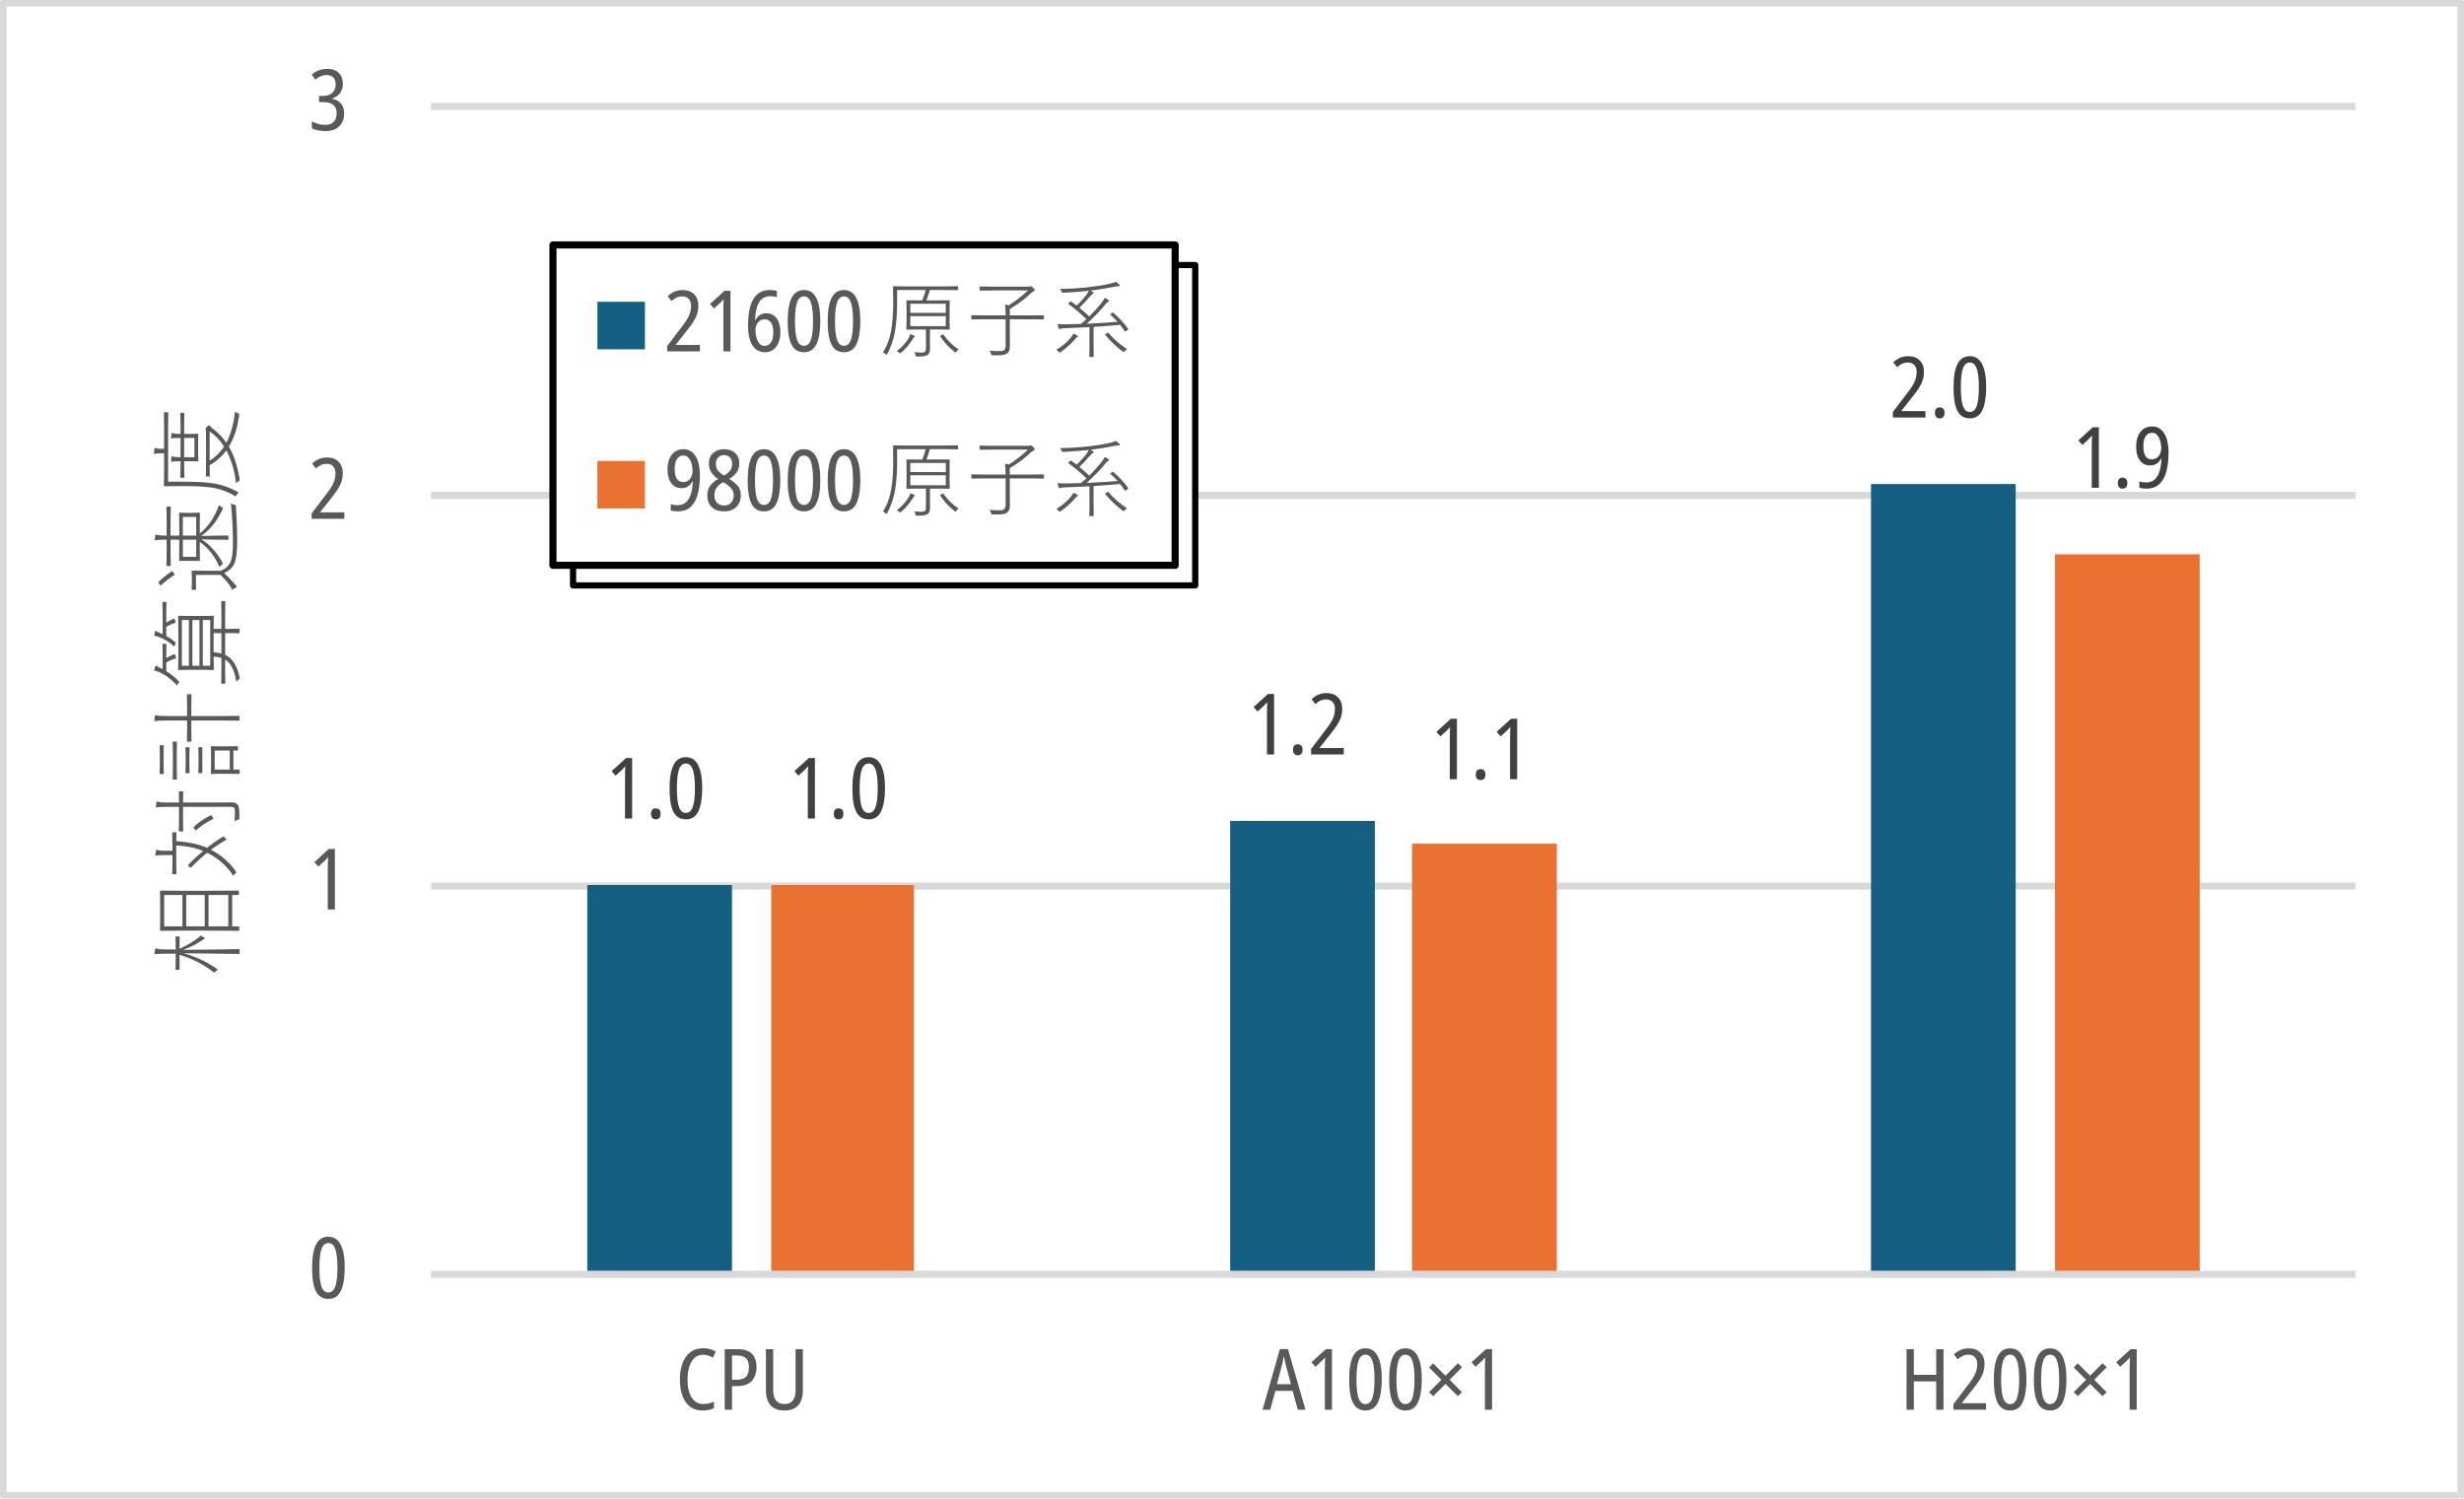 <?xml version="1.0" encoding="UTF-8" standalone="no"?>
<svg
   width="1192"
   height="725"
   xml:space="preserve"
   overflow="hidden"
   version="1.1"
   id="svg1080"
   sodipodi:docname="comparison.svg"
   inkscape:version="1.2.1 (9c6d41e410, 2022-07-14)"
   xmlns:inkscape="http://www.inkscape.org/namespaces/inkscape"
   xmlns:sodipodi="http://sodipodi.sourceforge.net/DTD/sodipodi-0.dtd"
   xmlns="http://www.w3.org/2000/svg"
   xmlns:svg="http://www.w3.org/2000/svg"><sodipodi:namedview
     id="namedview1082"
     pagecolor="#ffffff"
     bordercolor="#666666"
     borderopacity="1.0"
     inkscape:showpageshadow="2"
     inkscape:pageopacity="0.0"
     inkscape:pagecheckerboard="0"
     inkscape:deskcolor="#d1d1d1"
     showgrid="false"
     inkscape:zoom="0.19798658"
     inkscape:cx="603.57627"
     inkscape:cy="376.28814"
     inkscape:window-width="1582"
     inkscape:window-height="1086"
     inkscape:window-x="130"
     inkscape:window-y="130"
     inkscape:window-maximized="0"
     inkscape:current-layer="svg1080" /><defs
     id="defs964"><filter
       id="fx0"
       x="-10%"
       y="-10%"
       width="120%"
       height="120%"
       filterUnits="userSpaceOnUse"
       primitiveUnits="userSpaceOnUse"><feComponentTransfer
         color-interpolation-filters="sRGB"
         id="feComponentTransfer953"><feFuncR
           type="discrete"
           tableValues="0 0"
           id="feFuncR945" /><feFuncG
           type="discrete"
           tableValues="0 0"
           id="feFuncG947" /><feFuncB
           type="discrete"
           tableValues="0 0"
           id="feFuncB949" /><feFuncA
           type="linear"
           slope="0.4"
           intercept="0"
           id="feFuncA951" /></feComponentTransfer><feGaussianBlur
         stdDeviation="6.111 6.111"
         id="feGaussianBlur955" /></filter><clipPath
       id="clip1"><rect
         x="3113"
         y="4837"
         width="1192"
         height="725"
         id="rect958" /></clipPath><clipPath
       id="clip2"><path
         d="M3380.5 4955.5 3380.5 5110.5 3681.5 5110.5 3681.5 4955.5ZM3113 4837 4305 4837 4305 5562 3113 5562Z"
         fill-rule="evenodd"
         clip-rule="evenodd"
         id="path961" /></clipPath></defs><g
     clip-path="url(#clip1)"
     transform="translate(-3113 -4837)"
     id="g1078"><path
       id="rect966"
       style="fill:#ffffff"
       d="m 3114,4838 h 1189 v 722 H 3114 Z" /><g
       id="g970"><path
         style="color:#000000;fill:#d9d9d9;stroke-linejoin:round;stroke-miterlimit:10;-inkscape-stroke:none"
         d="m 3321.5,4886.781 v 3.438 h 931 v -3.438 z m 0,188.17 v 3.438 h 931 v -3.438 z m 0,189 v 3.438 h 931 v -3.438 z"
         id="path968" /></g><g
       id="g974"><path
         d="M3397.11 5265.17 3467.11 5265.17 3467.11 5454 3397.11 5454ZM3708.12 5234.17 3778.12 5234.17 3778.12 5454 3708.12 5454ZM4018.13 5071.17 4088.13 5071.17 4088.13 5454 4018.13 5454Z"
         fill="#156082"
         id="path972" /></g><g
       id="g978"><path
         d="M3486.11 5265.17 3555.12 5265.17 3555.12 5454 3486.11 5454ZM3796.12 5245.17 3866.13 5245.17 3866.13 5454 3796.12 5454ZM4107.13 5105.17 4177.14 5105.17 4177.14 5454 4107.13 5454Z"
         fill="#E97132"
         id="path976" /></g><g
       id="g982"><path
         style="color:#000000;fill:#d9d9d9;fill-rule:evenodd;stroke-linejoin:round;stroke-miterlimit:10;-inkscape-stroke:none"
         d="m 3321.5,5451.781 v 3.438 h 931 v -3.438 z"
         id="path980" /></g><g
       id="g986"><g
         aria-label="1.0 "
         transform="matrix(1 0 0 1 3406.01 5233)"
         id="text984"
         style="font-stretch:semi-condensed;font-size:41px;font-family:'Aptos Narrow', 'Aptos Narrow_MSFontService', sans-serif;fill:#404040"><path
           d="M 12.792,0 H 9.348 v -19.926 q 0,-1.476 0.041,-2.747 0.041,-1.312 0.123,-2.624 -0.369,0.451 -0.861,0.943 -0.451,0.492 -1.148,1.148 l -2.706,2.46 -1.927,-2.173 6.97,-6.355 h 2.952 z"
           id="path1085" /><path
           d="m 21.935,-2.255 q 0,-1.353 0.615,-2.009 0.615,-0.656 1.681,-0.656 1.025,0 1.681,0.615 0.656,0.615 0.656,2.05 0,1.394 -0.656,2.05 -0.656,0.615 -1.681,0.615 -1.025,0 -1.681,-0.656 -0.615,-0.656 -0.615,-2.009 z"
           id="path1087" /><path
           d="m 46.699,-14.637 q 0,7.093 -1.845,11.07 -1.845,3.977 -6.068,3.977 -2.542,0 -4.305,-1.435 -1.763,-1.476 -2.665,-4.756 -0.902,-3.321 -0.902,-8.856 0,-7.462 1.886,-11.234 1.927,-3.813 5.986,-3.813 3.977,0 5.945,3.813 1.968,3.813 1.968,11.234 z m -12.259,0 q 0,6.027 0.984,8.979 1.025,2.952 3.362,2.952 2.337,0 3.362,-2.952 1.025,-2.993 1.025,-8.979 0,-5.986 -1.025,-8.979 -1.025,-2.993 -3.362,-2.993 -2.337,0 -3.362,2.993 -0.984,2.952 -0.984,8.979 z"
           id="path1089" /></g></g><g
       id="g990"><g
         aria-label="1.2 "
         transform="matrix(1 0 0 1 3716.57 5202)"
         id="text988"
         style="font-stretch:semi-condensed;font-size:41px;font-family:'Aptos Narrow', 'Aptos Narrow_MSFontService', sans-serif;fill:#404040"><path
           d="M 12.792,0 H 9.348 v -19.926 q 0,-1.476 0.041,-2.747 0.041,-1.312 0.123,-2.624 -0.369,0.451 -0.861,0.943 -0.451,0.492 -1.148,1.148 l -2.706,2.46 -1.927,-2.173 6.97,-6.355 h 2.952 z"
           id="path1092" /><path
           d="m 21.935,-2.255 q 0,-1.353 0.615,-2.009 0.615,-0.656 1.681,-0.656 1.025,0 1.681,0.615 0.656,0.615 0.656,2.05 0,1.394 -0.656,2.05 -0.656,0.615 -1.681,0.615 -1.025,0 -1.681,-0.656 -0.615,-0.656 -0.615,-2.009 z"
           id="path1094" /><path
           d="m 46.494,0 h -15.785 v -2.665 l 6.314,-8.282 q 1.886,-2.419 3.034,-4.182 1.148,-1.804 1.64,-3.403 0.533,-1.64 0.533,-3.526 0,-2.091 -1.107,-3.321 -1.107,-1.23 -3.116,-1.23 -1.558,0 -2.788,0.574 -1.189,0.533 -2.46,1.681 l -1.845,-2.378 q 1.64,-1.476 3.362,-2.214 1.722,-0.738 3.895,-0.738 3.526,0 5.535,2.05 2.05,2.05 2.05,5.412 0,2.337 -0.656,4.305 -0.656,1.927 -1.927,3.854 -1.271,1.927 -3.116,4.223 l -5.207,6.56 v 0.164 h 11.644 z"
           id="path1096" /></g></g><g
       id="g994"><g
         aria-label="2.0 "
         transform="matrix(1 0 0 1 4027.14 5039)"
         id="text992"
         style="font-stretch:semi-condensed;font-size:41px;font-family:'Aptos Narrow', 'Aptos Narrow_MSFontService', sans-serif;fill:#404040"><path
           d="M 17.343,0 H 1.558 v -2.665 l 6.314,-8.282 q 1.886,-2.419 3.034,-4.182 1.148,-1.804 1.64,-3.403 0.533,-1.64 0.533,-3.526 0,-2.091 -1.107,-3.321 -1.107,-1.23 -3.116,-1.23 -1.558,0 -2.788,0.574 -1.189,0.533 -2.46,1.681 l -1.845,-2.378 q 1.64,-1.476 3.362,-2.214 1.722,-0.738 3.895,-0.738 3.526,0 5.535,2.05 2.05,2.05 2.05,5.412 0,2.337 -0.656,4.305 -0.656,1.927 -1.927,3.854 -1.271,1.927 -3.116,4.223 l -5.207,6.56 v 0.164 h 11.644 z"
           id="path1099" /><path
           d="m 21.935,-2.255 q 0,-1.353 0.615,-2.009 0.615,-0.656 1.681,-0.656 1.025,0 1.681,0.615 0.656,0.615 0.656,2.05 0,1.394 -0.656,2.05 -0.656,0.615 -1.681,0.615 -1.025,0 -1.681,-0.656 -0.615,-0.656 -0.615,-2.009 z"
           id="path1101" /><path
           d="m 46.699,-14.637 q 0,7.093 -1.845,11.07 -1.845,3.977 -6.068,3.977 -2.542,0 -4.305,-1.435 -1.763,-1.476 -2.665,-4.756 -0.902,-3.321 -0.902,-8.856 0,-7.462 1.886,-11.234 1.927,-3.813 5.986,-3.813 3.977,0 5.945,3.813 1.968,3.813 1.968,11.234 z m -12.259,0 q 0,6.027 0.984,8.979 1.025,2.952 3.362,2.952 2.337,0 3.362,-2.952 1.025,-2.993 1.025,-8.979 0,-5.986 -1.025,-8.979 -1.025,-2.993 -3.362,-2.993 -2.337,0 -3.362,2.993 -0.984,2.952 -0.984,8.979 z"
           id="path1103" /></g></g><g
       id="g998"><g
         aria-label="1.0 "
         transform="matrix(1 0 0 1 3494.44 5233)"
         id="text996"
         style="font-stretch:semi-condensed;font-size:41px;font-family:'Aptos Narrow', 'Aptos Narrow_MSFontService', sans-serif;fill:#404040"><path
           d="M 12.792,0 H 9.348 v -19.926 q 0,-1.476 0.041,-2.747 0.041,-1.312 0.123,-2.624 -0.369,0.451 -0.861,0.943 -0.451,0.492 -1.148,1.148 l -2.706,2.46 -1.927,-2.173 6.97,-6.355 h 2.952 z"
           id="path1106" /><path
           d="m 21.935,-2.255 q 0,-1.353 0.615,-2.009 0.615,-0.656 1.681,-0.656 1.025,0 1.681,0.615 0.656,0.615 0.656,2.05 0,1.394 -0.656,2.05 -0.656,0.615 -1.681,0.615 -1.025,0 -1.681,-0.656 -0.615,-0.656 -0.615,-2.009 z"
           id="path1108" /><path
           d="m 46.699,-14.637 q 0,7.093 -1.845,11.07 -1.845,3.977 -6.068,3.977 -2.542,0 -4.305,-1.435 -1.763,-1.476 -2.665,-4.756 -0.902,-3.321 -0.902,-8.856 0,-7.462 1.886,-11.234 1.927,-3.813 5.986,-3.813 3.977,0 5.945,3.813 1.968,3.813 1.968,11.234 z m -12.259,0 q 0,6.027 0.984,8.979 1.025,2.952 3.362,2.952 2.337,0 3.362,-2.952 1.025,-2.993 1.025,-8.979 0,-5.986 -1.025,-8.979 -1.025,-2.993 -3.362,-2.993 -2.337,0 -3.362,2.993 -0.984,2.952 -0.984,8.979 z"
           id="path1110" /></g></g><g
       id="g1002"><g
         aria-label="1.1 "
         transform="matrix(1 0 0 1 3805.01 5214)"
         id="text1000"
         style="font-stretch:semi-condensed;font-size:41px;font-family:'Aptos Narrow', 'Aptos Narrow_MSFontService', sans-serif;fill:#404040"><path
           d="M 12.792,0 H 9.348 v -19.926 q 0,-1.476 0.041,-2.747 0.041,-1.312 0.123,-2.624 -0.369,0.451 -0.861,0.943 -0.451,0.492 -1.148,1.148 l -2.706,2.46 -1.927,-2.173 6.97,-6.355 h 2.952 z"
           id="path1113" /><path
           d="m 21.935,-2.255 q 0,-1.353 0.615,-2.009 0.615,-0.656 1.681,-0.656 1.025,0 1.681,0.615 0.656,0.615 0.656,2.05 0,1.394 -0.656,2.05 -0.656,0.615 -1.681,0.615 -1.025,0 -1.681,-0.656 -0.615,-0.656 -0.615,-2.009 z"
           id="path1115" /><path
           d="m 41.943,0 h -3.444 v -19.926 q 0,-1.476 0.041,-2.747 0.041,-1.312 0.123,-2.624 -0.369,0.451 -0.861,0.943 -0.451,0.492 -1.148,1.148 l -2.706,2.46 -1.927,-2.173 6.97,-6.355 h 2.952 z"
           id="path1117" /></g></g><g
       id="g1006"><g
         aria-label="1.9 "
         transform="matrix(1 0 0 1 4115.57 5073)"
         id="text1004"
         style="font-stretch:semi-condensed;font-size:41px;font-family:'Aptos Narrow', 'Aptos Narrow_MSFontService', sans-serif;fill:#404040"><path
           d="M 12.792,0 H 9.348 v -19.926 q 0,-1.476 0.041,-2.747 0.041,-1.312 0.123,-2.624 -0.369,0.451 -0.861,0.943 -0.451,0.492 -1.148,1.148 l -2.706,2.46 -1.927,-2.173 6.97,-6.355 h 2.952 z"
           id="path1120" /><path
           d="m 21.935,-2.255 q 0,-1.353 0.615,-2.009 0.615,-0.656 1.681,-0.656 1.025,0 1.681,0.615 0.656,0.615 0.656,2.05 0,1.394 -0.656,2.05 -0.656,0.615 -1.681,0.615 -1.025,0 -1.681,-0.656 -0.615,-0.656 -0.615,-2.009 z"
           id="path1122" /><path
           d="m 46.494,-17.015 q 0,5.125 -1.025,9.061 -1.025,3.895 -3.403,6.15 -2.337,2.214 -6.355,2.214 -0.779,0 -1.763,-0.123 -0.943,-0.123 -1.558,-0.287 v -3.116 q 0.697,0.246 1.517,0.41 0.82,0.123 1.722,0.123 2.091,0 3.485,-0.943 1.394,-0.943 2.214,-2.542 0.861,-1.64 1.271,-3.69 0.41,-2.091 0.492,-4.346 h -0.205 q -0.738,1.476 -2.091,2.378 -1.312,0.902 -3.198,0.902 -2.214,0 -3.731,-1.148 -1.517,-1.189 -2.296,-3.239 -0.738,-2.091 -0.738,-4.715 0,-2.829 0.861,-5.002 0.902,-2.214 2.624,-3.485 1.722,-1.271 4.264,-1.271 3.608,0 5.74,3.239 2.173,3.239 2.173,9.43 z m -7.954,-9.594 q -2.009,0 -3.116,1.64 -1.107,1.599 -1.107,4.961 0,3.034 1.025,4.633 1.025,1.599 3.075,1.599 1.476,0 2.501,-0.779 1.025,-0.779 1.517,-2.009 0.533,-1.23 0.533,-2.583 0,-1.107 -0.246,-2.378 -0.205,-1.312 -0.738,-2.46 -0.492,-1.148 -1.353,-1.886 -0.82,-0.738 -2.091,-0.738 z"
           id="path1124" /></g></g><g
       id="g1010"><g
         aria-label="0"
         transform="matrix(1 0 0 1 3262.22 5465)"
         id="text1008"
         style="font-stretch:semi-condensed;font-size:41px;font-family:'Aptos Narrow', 'Aptos Narrow_MSFontService', sans-serif;fill:#595959"><path
           d="m 17.548,-14.637 q 0,7.093 -1.845,11.07 Q 13.858,0.41 9.635,0.41 7.093,0.41 5.33,-1.025 3.567,-2.501 2.665,-5.781 1.763,-9.102 1.763,-14.637 q 0,-7.462 1.886,-11.234 1.927,-3.813 5.986,-3.813 3.977,0 5.945,3.813 1.968,3.813 1.968,11.234 z m -12.259,0 q 0,6.027 0.984,8.979 1.025,2.952 3.362,2.952 2.337,0 3.362,-2.952 1.025,-2.993 1.025,-8.979 0,-5.986 -1.025,-8.979 -1.025,-2.993 -3.362,-2.993 -2.337,0 -3.362,2.993 -0.984,2.952 -0.984,8.979 z"
           id="path1127" /></g></g><g
       id="g1014"><g
         aria-label="1"
         transform="matrix(1 0 0 1 3262.22 5277)"
         id="text1012"
         style="font-stretch:semi-condensed;font-size:41px;font-family:'Aptos Narrow', 'Aptos Narrow_MSFontService', sans-serif;fill:#595959"><path
           d="M 12.792,0 H 9.348 v -19.926 q 0,-1.476 0.041,-2.747 0.041,-1.312 0.123,-2.624 -0.369,0.451 -0.861,0.943 -0.451,0.492 -1.148,1.148 l -2.706,2.46 -1.927,-2.173 6.97,-6.355 h 2.952 z"
           id="path1130" /></g></g><g
       id="g1018"><g
         aria-label="2"
         transform="matrix(1 0 0 1 3262.22 5088)"
         id="text1016"
         style="font-stretch:semi-condensed;font-size:41px;font-family:'Aptos Narrow', 'Aptos Narrow_MSFontService', sans-serif;fill:#595959"><path
           d="M 17.343,0 H 1.558 v -2.665 l 6.314,-8.282 q 1.886,-2.419 3.034,-4.182 1.148,-1.804 1.64,-3.403 0.533,-1.64 0.533,-3.526 0,-2.091 -1.107,-3.321 -1.107,-1.23 -3.116,-1.23 -1.558,0 -2.788,0.574 -1.189,0.533 -2.46,1.681 l -1.845,-2.378 q 1.64,-1.476 3.362,-2.214 1.722,-0.738 3.895,-0.738 3.526,0 5.535,2.05 2.05,2.05 2.05,5.412 0,2.337 -0.656,4.305 -0.656,1.927 -1.927,3.854 -1.271,1.927 -3.116,4.223 l -5.207,6.56 v 0.164 h 11.644 z"
           id="path1133" /></g></g><g
       id="g1022"><g
         aria-label="3"
         transform="matrix(1 0 0 1 3262.22 4900)"
         id="text1020"
         style="font-stretch:semi-condensed;font-size:41px;font-family:'Aptos Narrow', 'Aptos Narrow_MSFontService', sans-serif;fill:#595959"><path
           d="m 16.646,-22.509 q 0,2.665 -1.353,4.51 -1.353,1.845 -3.854,2.624 v 0.164 q 2.87,0.533 4.346,2.378 1.476,1.845 1.476,4.715 0,3.813 -2.296,6.191 Q 12.669,0.41 8.282,0.41 6.314,0.41 4.715,0.082 3.116,-0.205 1.64,-0.902 v -3.403 q 3.075,1.722 6.396,1.722 2.911,0 4.264,-1.558 1.353,-1.558 1.353,-4.141 0,-5.33 -6.642,-5.33 H 5.125 v -2.993 h 2.009 q 2.87,0 4.428,-1.517 1.599,-1.558 1.599,-4.059 0,-2.173 -1.148,-3.321 -1.107,-1.189 -3.157,-1.189 -1.722,0 -2.993,0.615 -1.271,0.574 -2.583,1.599 l -1.681,-2.419 q 1.599,-1.394 3.444,-2.091 1.845,-0.697 4.1,-0.697 3.608,0 5.535,1.968 1.968,1.968 1.968,5.207 z"
           id="path1136" /></g></g><g
       id="g1026"><g
         aria-label="CPU"
         transform="matrix(1 0 0 1 3439.73 5519)"
         id="text1024"
         style="font-stretch:semi-condensed;font-size:41px;font-family:'Aptos Narrow', 'Aptos Narrow_MSFontService', sans-serif;fill:#595959"><path
           d="m 13.325,-26.568 q -2.501,0 -4.182,1.599 -1.64,1.599 -2.46,4.305 -0.82,2.706 -0.82,6.027 0,5.535 1.968,8.733 2.009,3.157 5.617,3.157 1.435,0 2.706,-0.287 1.312,-0.328 2.501,-0.82 v 3.116 Q 17.466,-0.164 16.113,0.123 14.76,0.41 13.038,0.41 9.594,0.41 7.175,-1.394 4.756,-3.239 3.444,-6.601 q -1.271,-3.403 -1.271,-8.077 0,-4.264 1.23,-7.667 1.23,-3.403 3.69,-5.371 2.501,-2.009 6.191,-2.009 3.444,0 6.232,1.558 l -1.312,2.993 q -1.066,-0.615 -2.296,-0.984 -1.189,-0.41 -2.583,-0.41 z"
           id="path1139" /><path
           d="m 29.971,-29.274 q 4.756,0 7.011,2.173 2.255,2.173 2.255,6.478 0,4.223 -2.296,6.724 -2.255,2.501 -7.216,2.501 h -2.337 V 0 h -3.526 v -29.274 z m -0.164,3.075 h -2.419 v 11.726 h 1.968 q 3.28,0 4.756,-1.394 1.476,-1.435 1.476,-4.674 0,-2.993 -1.394,-4.305 -1.394,-1.353 -4.387,-1.353 z"
           id="path1141" /><path
           d="m 61.664,-29.274 v 19.762 q 0,4.838 -2.214,7.38 -2.214,2.542 -6.724,2.542 -4.346,0 -6.642,-2.501 -2.296,-2.542 -2.296,-7.421 v -19.762 h 3.526 v 19.803 q 0,3.444 1.394,5.084 1.394,1.64 4.1,1.64 2.747,0 4.018,-1.681 1.312,-1.681 1.312,-5.084 v -19.762 z"
           id="path1143" /></g></g><g
       id="g1030"><g
         aria-label="A100×1"
         transform="matrix(1 0 0 1 3723.78 5519)"
         id="text1028"
         style="font-stretch:semi-condensed;font-size:41px;font-family:'Aptos Narrow', 'Aptos Narrow_MSFontService', sans-serif;fill:#595959"><path
           d="M 17.056,0 14.514,-9.102 H 6.232 L 3.69,0 H 0 L 8.405,-29.315 H 12.3 L 20.746,0 Z m -3.321,-12.341 -2.501,-9.389 q -0.205,-0.902 -0.492,-2.132 -0.287,-1.23 -0.41,-2.132 -0.41,2.214 -0.902,4.264 l -2.46,9.389 z"
           id="path1146" /><path
           d="m 33.579,0 h -3.444 v -19.926 q 0,-1.476 0.041,-2.747 0.041,-1.312 0.123,-2.624 -0.369,0.451 -0.861,0.943 -0.451,0.492 -1.148,1.148 l -2.706,2.46 -1.927,-2.173 6.97,-6.355 h 2.952 z"
           id="path1148" /><path
           d="m 57.687,-14.637 q 0,7.093 -1.845,11.07 -1.845,3.977 -6.068,3.977 -2.542,0 -4.305,-1.435 -1.763,-1.476 -2.665,-4.756 -0.902,-3.321 -0.902,-8.856 0,-7.462 1.886,-11.234 1.927,-3.813 5.986,-3.813 3.977,0 5.945,3.813 1.968,3.813 1.968,11.234 z m -12.259,0 q 0,6.027 0.984,8.979 1.025,2.952 3.362,2.952 2.337,0 3.362,-2.952 1.025,-2.993 1.025,-8.979 0,-5.986 -1.025,-8.979 -1.025,-2.993 -3.362,-2.993 -2.337,0 -3.362,2.993 -0.984,2.952 -0.984,8.979 z"
           id="path1150" /><path
           d="m 77.039,-14.637 q 0,7.093 -1.845,11.07 -1.845,3.977 -6.068,3.977 -2.542,0 -4.305,-1.435 -1.763,-1.476 -2.665,-4.756 -0.902,-3.321 -0.902,-8.856 0,-7.462 1.886,-11.234 1.927,-3.813 5.986,-3.813 3.977,0 5.945,3.813 1.968,3.813 1.968,11.234 z m -12.259,0 q 0,6.027 0.984,8.979 1.025,2.952 3.362,2.952 2.337,0 3.362,-2.952 1.025,-2.993 1.025,-8.979 0,-5.986 -1.025,-8.979 -1.025,-2.993 -3.362,-2.993 -2.337,0 -3.362,2.993 -0.984,2.952 -0.984,8.979 z"
           id="path1152" /><path
           d="m 94.505,-22.468 2.009,1.927 -6.027,6.068 5.945,5.986 -1.927,1.968 -6.027,-5.945 -5.945,5.945 -1.968,-1.968 5.945,-5.986 -5.945,-5.945 1.927,-2.009 5.986,5.986 z"
           id="path1154" /><path
           d="m 111.028,0 h -3.444 v -19.926 q 0,-1.476 0.041,-2.747 0.041,-1.312 0.123,-2.624 -0.369,0.451 -0.861,0.943 -0.451,0.492 -1.148,1.148 l -2.706,2.46 -1.927,-2.173 6.97,-6.355 h 2.952 z"
           id="path1156" /></g></g><g
       id="g1034"><g
         aria-label="H200×1"
         transform="matrix(1 0 0 1 4032.04 5519)"
         id="text1032"
         style="font-stretch:semi-condensed;font-size:41px;font-family:'Aptos Narrow', 'Aptos Narrow_MSFontService', sans-serif;fill:#595959"><path
           d="M 21.156,0 H 17.63 V -13.694 H 6.806 V 0 H 3.28 v -29.274 h 3.526 v 12.423 H 17.63 v -12.423 h 3.526 z"
           id="path1159" /><path
           d="m 41.738,0 h -15.785 v -2.665 l 6.314,-8.282 q 1.886,-2.419 3.034,-4.182 1.148,-1.804 1.64,-3.403 0.533,-1.64 0.533,-3.526 0,-2.091 -1.107,-3.321 -1.107,-1.23 -3.116,-1.23 -1.558,0 -2.788,0.574 -1.189,0.533 -2.46,1.681 l -1.845,-2.378 q 1.64,-1.476 3.362,-2.214 1.722,-0.738 3.895,-0.738 3.526,0 5.535,2.05 2.05,2.05 2.05,5.412 0,2.337 -0.656,4.305 -0.656,1.927 -1.927,3.854 -1.271,1.927 -3.116,4.223 l -5.207,6.56 v 0.164 h 11.644 z"
           id="path1161" /><path
           d="m 61.295,-14.637 q 0,7.093 -1.845,11.07 -1.845,3.977 -6.068,3.977 -2.542,0 -4.305,-1.435 -1.763,-1.476 -2.665,-4.756 -0.902,-3.321 -0.902,-8.856 0,-7.462 1.886,-11.234 1.927,-3.813 5.986,-3.813 3.977,0 5.945,3.813 1.968,3.813 1.968,11.234 z m -12.259,0 q 0,6.027 0.984,8.979 1.025,2.952 3.362,2.952 2.337,0 3.362,-2.952 1.025,-2.993 1.025,-8.979 0,-5.986 -1.025,-8.979 -1.025,-2.993 -3.362,-2.993 -2.337,0 -3.362,2.993 -0.984,2.952 -0.984,8.979 z"
           id="path1163" /><path
           d="m 80.647,-14.637 q 0,7.093 -1.845,11.07 -1.845,3.977 -6.068,3.977 -2.542,0 -4.305,-1.435 -1.763,-1.476 -2.665,-4.756 -0.902,-3.321 -0.902,-8.856 0,-7.462 1.886,-11.234 1.927,-3.813 5.986,-3.813 3.977,0 5.945,3.813 1.968,3.813 1.968,11.234 z m -12.259,0 q 0,6.027 0.984,8.979 1.025,2.952 3.362,2.952 2.337,0 3.362,-2.952 1.025,-2.993 1.025,-8.979 0,-5.986 -1.025,-8.979 -1.025,-2.993 -3.362,-2.993 -2.337,0 -3.362,2.993 -0.984,2.952 -0.984,8.979 z"
           id="path1165" /><path
           d="m 98.113,-22.468 2.009,1.927 -6.027,6.068 5.945,5.986 -1.927,1.968 -6.027,-5.945 -5.945,5.945 -1.968,-1.968 5.945,-5.986 -5.945,-5.945 1.927,-2.009 5.986,5.986 z"
           id="path1167" /><path
           d="m 114.636,0 h -3.444 v -19.926 q 0,-1.476 0.041,-2.747 0.041,-1.312 0.123,-2.624 -0.369,0.451 -0.861,0.943 -0.451,0.492 -1.148,1.148 l -2.706,2.46 -1.927,-2.173 6.97,-6.355 h 2.952 z"
           id="path1169" /></g></g><g
       id="g1038"><g
         aria-label="相対計算速度"
         transform="matrix(6.12323e-17 -1 1 6.12323e-17 3225.78 5309)"
         id="text1036"
         style="font-size:46px;font-family:'Yu Gothic', 'Yu Gothic_MSFontService', sans-serif;fill:#595959"><path
           d="m 10.602,-27.784 v -4.964 q 0,-3.729 -0.337,-5.301 1.348,0.067 2.403,0.292 0.562,0.067 0.562,0.314 0,0.225 -0.292,0.876 -0.27,0.606 -0.27,3.773 v 5.009 h 0.966 l 5.009,-0.09 q 0.314,0 0.314,0.314 v 1.393 q 0,0.314 -0.314,0.314 l -5.009,-0.09 h -0.651 q 2.92,6.514 6.446,10.399 -0.674,0.651 -0.966,1.505 -0.18,0.449 -0.292,0.449 -0.112,0 -0.404,-0.382 -3.594,-5.278 -5.301,-10.22 0.045,9.501 0.225,19.653 0.045,2.493 0.112,5.66 0.022,1.55 0.022,1.685 0,0.314 -0.359,0.314 h -1.685 q -0.314,0 -0.314,-0.314 0,-0.067 0.067,-4.088 0.225,-12.084 0.292,-22.775 -2.246,8.647 -7.547,16.172 -0.247,0.382 -0.382,0.382 -0.157,0 -0.404,-0.427 Q 2.089,-8.67 1.438,-9.164 4.56,-13.207 6.581,-17.16 8.535,-21.001 10.085,-25.942 H 8.198 l -5.054,0.09 q -0.337,0 -0.337,-0.314 v -1.393 q 0,-0.314 0.337,-0.314 l 5.054,0.09 z M 23.831,-0.449 V 2.673 q 0,0.292 -0.337,0.292 h -1.505 q -0.314,0 -0.314,-0.292 l 0.09,-16.599 v -9.231 l -0.09,-11.904 q 0,-0.314 0.314,-0.314 l 5.593,0.09 h 7.659 l 5.548,-0.09 q 0.337,0 0.337,0.314 l -0.09,10.669 v 10.377 l 0.09,16.509 q 0,0.314 -0.337,0.314 h -1.46 q -0.314,0 -0.314,-0.314 v -2.942 z m 0,-24.078 h 15.184 v -8.827 H 23.831 Z m 0,1.842 v 8.939 h 15.184 v -8.939 z m 0,10.781 v 9.568 h 15.184 v -9.568 z"
           id="path1172" /><path
           d="m 81.646,-24.235 h -6.02 l -5.57,0.09 q -0.314,0 -0.314,-0.314 v -1.482 q 0,-0.314 0.314,-0.314 l 5.57,0.09 h 6.02 v -5.93 q 0,-3.751 -0.314,-5.256 1.258,0.067 2.426,0.247 0.517,0.067 0.517,0.359 0,0.18 -0.292,0.831 -0.225,0.629 -0.225,3.773 v 5.975 l 5.099,-0.09 q 0.337,0 0.337,0.314 v 1.482 q 0,0.314 -0.337,0.314 l -5.099,-0.09 v 16.958 l 0.045,6.626 q 0,1.887 -1.146,2.897 -1.011,0.764 -4.941,0.764 -0.651,0 -1.415,-0.022 -0.584,0 -0.696,-0.112 -0.112,-0.112 -0.225,-0.629 -0.157,-0.786 -0.764,-1.55 2.111,0.18 5.054,0.18 1.168,0 1.572,-0.449 Q 81.646,0 81.646,-1.011 Z m -16.554,-3.279 q -0.786,9.523 -3.279,14.869 3.122,3.886 5.436,7.771 0.112,0.157 0.112,0.247 0,0.112 -0.382,0.427 l -0.786,0.741 q -0.202,0.157 -0.314,0.157 -0.135,0 -0.292,-0.247 -1.977,-3.504 -4.694,-7.165 -3.729,7.21 -10.31,11.949 -0.427,0.292 -0.562,0.292 -0.18,0 -0.539,-0.427 -0.472,-0.562 -1.235,-1.011 7.277,-4.717 11.186,-12.646 -2.942,-3.706 -7.098,-7.771 -0.18,-0.202 -0.18,-0.314 0,-0.112 0.18,-0.292 l 0.696,-0.651 q 0.292,-0.247 0.404,-0.247 0.09,0 0.202,0.112 3.549,3.481 6.671,7.232 2.269,-5.48 2.65,-13.027 h -7.906 l -5.705,0.09 q -0.314,0 -0.314,-0.314 v -1.393 q 0,-0.314 0.314,-0.314 l 5.705,0.09 h 3.279 v -3.392 q 0,-3.549 -0.337,-4.829 1.438,0.067 2.403,0.225 0.494,0.067 0.494,0.359 0,0.18 -0.27,0.831 -0.225,0.629 -0.225,3.414 v 3.392 h 2.942 l 5.705,-0.09 q 0.314,0 0.314,0.314 v 1.393 q 0,0.314 -0.314,0.314 -0.045,0 -0.494,-0.022 -1.46,-0.045 -3.459,-0.067 z m 6.896,8.513 q 3.122,3.257 5.57,8.153 0.067,0.135 0.067,0.225 0,0.112 -0.314,0.314 l -0.831,0.517 q -0.427,0.27 -0.539,0.27 -0.112,0 -0.225,-0.247 -2.111,-4.47 -5.346,-8.086 -0.135,-0.112 -0.135,-0.225 0,-0.135 0.359,-0.404 l 0.696,-0.472 q 0.27,-0.202 0.404,-0.202 0.135,0 0.292,0.157 z"
           id="path1174" /><path
           d="M 99.682,0.135 V 2.897 q 0,0.27 -0.314,0.27 h -1.482 q -0.314,0 -0.314,-0.27 l 0.09,-6.716 v -2.718 l -0.09,-3.908 q 0,-0.314 0.314,-0.314 l 4.29,0.09 h 4.223 l 4.29,-0.09 q 0.314,0 0.314,0.314 l -0.09,3.234 v 2.83 l 0.09,6.401 q 0,0.314 -0.314,0.314 h -1.482 q -0.314,0 -0.314,-0.314 V 0.135 Z m 0,-1.752 h 9.209 V -8.917 H 99.682 Z M 123.423,-22.259 v -9.748 q 0,-4.2 -0.314,-6.087 1.146,0.067 2.471,0.225 0.449,0.09 0.449,0.382 0,0.157 -0.18,0.786 -0.27,0.988 -0.27,4.582 v 9.86 h 4.178 l 6.087,-0.09 q 0.314,0 0.314,0.359 v 1.527 q 0,0.314 -0.314,0.314 l -6.087,-0.09 h -4.178 v 14.847 l 0.09,8.153 q 0,0.314 -0.314,0.314 h -1.707 q -0.314,0 -0.314,-0.314 l 0.09,-8.108 V -20.237 h -3.863 l -6.064,0.09 q -0.337,0 -0.337,-0.314 v -1.527 q 0,-0.359 0.337,-0.359 l 6.064,0.09 z m -25.493,7.12 v -1.37 q 0,-0.337 0.337,-0.337 l 3.998,0.112 h 3.953 l 3.953,-0.112 q 0.359,0 0.359,0.337 v 1.37 q 0,0.27 -0.359,0.27 l -3.953,-0.045 h -3.953 l -3.998,0.045 q -0.337,0 -0.337,-0.27 z m 8.288,-6.02 h -3.953 l -3.998,0.09 q -0.337,0 -0.337,-0.314 v -1.348 q 0,-0.314 0.337,-0.314 l 3.998,0.09 h 3.953 l 3.953,-0.09 q 0.359,0 0.359,0.314 v 1.348 q 0,0.314 -0.359,0.314 z m 0.584,-12.466 h -4.627 l -4.38,0.09 q -0.314,0 -0.314,-0.314 v -1.393 q 0,-0.314 0.314,-0.314 l 4.38,0.09 h 4.627 l 4.335,-0.09 q 0.359,0 0.359,0.314 v 1.393 q 0,0.314 -0.359,0.314 z m 0.831,6.356 h -7.21 l -5.301,0.09 q -0.27,0 -0.27,-0.359 v -1.438 q 0,-0.27 0.27,-0.27 l 5.301,0.09 h 7.21 l 5.301,-0.09 q 0.314,0 0.314,0.27 v 1.438 q 0,0.359 -0.314,0.359 z"
           id="path1176" /><path
           d="m 167.738,-5.66 h 7.053 L 180.855,-5.75 q 0.314,0 0.314,0.314 v 1.348 q 0,0.314 -0.314,0.314 l -6.064,-0.09 h -7.053 v 2.538 l 0.112,4.133 q 0,0.314 -0.337,0.314 h -1.55 q -0.337,0 -0.337,-0.314 l 0.09,-4.133 v -2.538 h -10.512 q -2.493,5.278 -10.826,6.94 -0.404,0.112 -0.539,0.112 -0.247,0 -0.606,-0.517 -0.404,-0.674 -1.19,-1.101 8.423,-1.325 10.849,-5.436 h -5.278 l -6.087,0.09 q -0.314,0 -0.314,-0.314 v -1.348 q 0,-0.314 0.314,-0.314 l 6.087,0.09 h 6.109 q 0.517,-1.774 0.606,-3.773 l -6.177,0.09 q -0.314,0 -0.314,-0.314 l 0.09,-4.604 v -7.345 l -0.09,-4.672 q 0,-0.314 0.314,-0.314 l 6.401,0.09 h 12.825 l 6.401,-0.09 q 0.314,0 0.314,0.314 l -0.09,4.672 v 7.345 l 0.09,4.604 q 0,0.314 -0.314,0.314 l -6.042,-0.09 z m -2.021,0 v -3.773 h -9.276 q -0.157,2.021 -0.606,3.773 z M 149.904,-21.383 h 22.124 v -3.414 H 149.904 Z m 0,1.662 v 3.437 h 22.124 v -3.437 z m 0,5.054 v 3.571 h 22.124 v -3.571 z m -1.617,-19.429 h 7.232 l 4.694,-0.09 q 0.314,0 0.314,0.314 v 1.303 q 0,0.314 -0.314,0.314 l -4.694,-0.09 h -1.887 q 1.033,1.797 1.864,3.818 0.045,0.112 0.045,0.18 0,0.18 -0.494,0.359 l -0.764,0.247 q -0.472,0.157 -0.584,0.157 -0.135,0 -0.202,-0.247 -0.831,-2.628 -1.977,-4.515 h -4.2 q -1.864,3.077 -4.694,5.84 -0.449,0.427 -0.584,0.427 -0.18,0 -0.562,-0.382 -0.449,-0.472 -1.146,-0.696 4.717,-4.245 6.761,-9.231 0.382,-0.966 0.517,-1.842 1.213,0.225 2.066,0.562 0.359,0.18 0.359,0.404 0,0.225 -0.359,0.606 -0.382,0.359 -0.651,1.011 -0.135,0.314 -0.382,0.831 -0.27,0.539 -0.359,0.719 z m 16.891,0 h 9.973 l 5.346,-0.09 q 0.314,0 0.314,0.314 v 1.303 q 0,0.314 -0.314,0.314 l -5.346,-0.09 h -4.357 q 0.921,1.303 1.864,3.594 0.067,0.112 0.067,0.18 0,0.18 -0.472,0.359 l -0.876,0.292 q -0.359,0.112 -0.449,0.112 -0.112,0 -0.225,-0.292 -0.809,-2.358 -2.021,-4.245 h -4.335 q -1.213,2.224 -2.942,4.223 -0.404,0.472 -0.517,0.472 -0.135,0 -0.584,-0.337 -0.562,-0.337 -1.146,-0.494 3.212,-3.392 4.784,-7.727 0.314,-0.921 0.449,-2.021 1.033,0.135 2.021,0.472 0.427,0.135 0.427,0.359 0,0.225 -0.359,0.606 -0.337,0.314 -0.606,1.101 -0.427,1.011 -0.696,1.595 z"
           id="path1178" /><path
           d="m 213.851,-16.149 q 2.853,3.459 6.424,5.75 3.01,1.954 7.39,3.571 -0.741,0.651 -1.078,1.393 -0.247,0.539 -0.404,0.539 -0.112,0 -0.606,-0.225 -8.513,-3.908 -12.848,-10.354 0.202,12.264 0.202,12.938 0,0.27 -0.337,0.27 h -1.415 q -0.337,0 -0.337,-0.27 0,-0.562 0.202,-12.78 -3.661,5.93 -11.118,10.107 -0.472,0.292 -0.629,0.292 -0.202,0 -0.517,-0.517 -0.404,-0.674 -1.123,-1.101 4.357,-2.021 7.21,-4.313 2.808,-2.246 4.986,-5.301 H 207 l -6.109,0.09 q -0.27,0 -0.27,-0.314 l 0.045,-3.324 v -2.875 l -0.045,-3.234 q 0,-0.314 0.27,-0.314 L 207,-26.032 h 3.908 v -4.245 h -5.93 l -6.491,0.09 q -0.314,0 -0.314,-0.314 v -1.438 q 0,-0.314 0.314,-0.314 l 6.491,0.09 h 5.93 v -1.011 q 0,-3.032 -0.337,-4.739 1.146,0.067 2.313,0.225 0.517,0.09 0.517,0.382 0,0.112 -0.247,0.719 -0.27,0.943 -0.27,3.549 v 0.876 h 7.165 l 6.536,-0.09 q 0.337,0 0.337,0.314 v 1.438 q 0,0.314 -0.337,0.314 l -6.536,-0.09 h -7.165 v 4.245 h 4.694 l 6.109,-0.09 q 0.292,0 0.292,0.314 l -0.09,3.234 v 2.875 l 0.09,3.324 q 0,0.314 -0.292,0.314 l -6.109,-0.09 z m -0.966,-1.707 h 9.029 v -6.469 h -9.029 z m -1.977,-6.469 h -8.311 v 6.469 h 8.311 z m -20.417,-11.702 q 2.561,2.583 5.099,6.312 0.09,0.112 0.09,0.18 0,0.112 -0.404,0.427 l -0.696,0.494 q -0.427,0.314 -0.584,0.314 -0.112,0 -0.247,-0.225 -2.561,-3.976 -4.874,-6.289 -0.135,-0.157 -0.135,-0.225 0,-0.135 0.404,-0.427 l 0.651,-0.449 q 0.292,-0.225 0.449,-0.225 0.112,0 0.247,0.112 z m 38.049,34.972 q -0.562,0.674 -0.696,1.617 -0.112,0.606 -0.247,0.696 -0.112,0.09 -0.629,0.112 -9.793,0.606 -16.374,0.606 -8.333,0 -11.5,-1.527 -2.897,-1.438 -4.335,-4.784 -2.111,2.381 -4.919,4.717 -0.921,0.764 -1.056,1.011 -0.225,0.359 -0.449,0.359 -0.247,0 -0.517,-0.314 -0.562,-0.786 -1.146,-1.842 1.685,-0.898 2.853,-1.797 2.246,-1.662 4.335,-3.953 V -17.991 h -3.773 l -3.1,0.09 q -0.359,0 -0.359,-0.314 v -1.527 q 0,-0.314 0.359,-0.314 l 3.1,0.09 h 2.336 l 3.212,-0.09 q 0.314,0 0.314,0.314 l -0.067,4.29 v 9.389 q 1.213,3.369 4.088,4.739 2.695,1.235 9.434,1.235 8.962,0 19.137,-0.966 z"
           id="path1180" /><path
           d="m 262.074,-25.448 h 3.302 l 6.581,-0.09 q 0.337,0 0.337,0.314 v 1.303 q 0,0.314 -0.337,0.314 l -6.581,-0.09 h -3.302 v 2.291 l 0.09,4.245 q 0,0.314 -0.314,0.314 l -4.29,-0.09 h -4.178 l -4.29,0.09 q -0.314,0 -0.314,-0.314 l 0.09,-4.245 v -2.291 h -1.37 l -6.356,0.09 q -0.314,0 -0.314,-0.314 v -1.303 q 0,-0.314 0.314,-0.314 l 6.356,0.09 h 1.37 q 0,-3.414 -0.314,-4.604 0.854,0.045 2.246,0.225 0.449,0.09 0.449,0.337 0,0.09 -0.225,0.786 -0.225,0.562 -0.225,3.257 h 9.344 q 0,-3.369 -0.314,-4.604 0.876,0.045 2.246,0.225 0.517,0.09 0.517,0.337 0,0.225 -0.27,0.786 -0.247,0.517 -0.247,3.257 z m -11.275,1.752 v 4.964 h 9.344 v -4.964 z m -3.863,12.331 -5.166,0.09 q -0.314,0 -0.314,-0.314 v -1.303 q 0,-0.314 0.314,-0.314 l 6.222,0.09 h 15.184 q 0.449,0 0.921,-0.18 0.27,-0.09 0.359,-0.09 0.314,0 1.056,0.696 0.741,0.809 0.741,1.056 0,0.314 -0.359,0.517 -0.382,0.18 -1.123,1.101 -2.875,3.908 -6.94,6.738 5.84,3.145 15.139,4.245 -0.539,0.472 -0.876,1.325 -0.247,0.651 -0.606,0.651 -0.112,0 -0.449,-0.045 -9.052,-1.213 -15.094,-4.964 -6.222,3.661 -15.678,5.188 -0.382,0.067 -0.517,0.067 -0.292,0 -0.584,-0.629 -0.404,-0.764 -1.011,-1.146 9.276,-1.056 15.947,-4.739 -4.492,-3.279 -7.165,-8.041 z m 2.156,0 q 2.538,4.065 6.851,6.985 4.537,-2.875 7.322,-6.985 z m 3.616,-22.034 v -1.19 q 0,-2.448 -0.314,-3.729 0.809,0.045 2.448,0.225 0.449,0.09 0.449,0.314 0,0.337 -0.225,0.876 -0.225,0.517 -0.225,2.313 v 1.19 h 10.983 l 6.491,-0.09 q 0.27,0 0.27,0.314 v 1.482 q 0,0.314 -0.27,0.314 l -6.491,-0.09 h -26.863 v 7.637 q 0,7.412 -0.562,12.421 -0.876,7.435 -4.357,13.521 -0.247,0.427 -0.359,0.427 -0.135,0 -0.517,-0.382 -0.584,-0.651 -1.37,-0.921 3.773,-5.885 4.537,-13.432 0.517,-4.649 0.517,-11.77 l -0.09,-9.209 q 0,-0.314 0.314,-0.314 l 6.536,0.09 z"
           id="path1182" /></g></g><g
       id="g1050"><g
         clip-path="url(#clip2)"
         id="g1046"><g
           filter="url(#fx0)"
           transform="translate(3369 4944)"
           id="g1044"><g
             id="g1042"><g
               id="rect1040"><path
                 style="color:#000000;fill:#ffffff;stroke-width:3;stroke-linejoin:round;stroke-miterlimit:10;-inkscape-stroke:none"
                 d="m 21.223,21.223 h 301 v 155 h -301 z"
                 id="path1328" /><path
                 style="color:#000000;fill:#000000;stroke-linejoin:round;stroke-miterlimit:10;-inkscape-stroke:none"
                 d="m 21.223,19.723 a 1.5,1.5 0 0 0 -1.5,1.5 V 176.223 a 1.5,1.5 0 0 0 1.5,1.5 H 322.223 a 1.5,1.5 0 0 0 1.5,-1.5 V 21.223 a 1.5,1.5 0 0 0 -1.5,-1.5 z m 1.5,3 H 320.723 V 174.723 H 22.723 Z"
                 id="path1330" /></g></g></g></g><g
         id="rect1048"><path
           style="color:#000000;fill:#ffffff;stroke-width:3.438;stroke-linejoin:round;stroke-miterlimit:10;-inkscape-stroke:none"
           d="m 3380.5,4955.5 h 301 v 155 h -301 z"
           id="path1334" /><path
           style="color:#000000;fill:#000000;stroke-linejoin:round;stroke-miterlimit:10;-inkscape-stroke:none"
           d="m 3380.5,4953.781 a 1.719,1.719 0 0 0 -1.719,1.719 v 155 a 1.719,1.719 0 0 0 1.719,1.719 h 301 a 1.719,1.719 0 0 0 1.719,-1.719 v -155 a 1.719,1.719 0 0 0 -1.719,-1.719 z m 1.719,3.438 h 297.562 v 151.562 h -297.562 z"
           id="path1336" /></g></g><g
       id="g1054"><path
         id="rect1052"
         style="fill:#156082"
         d="m 3402,4983 h 23 v 23 h -23 z" /></g><g
       id="g1058"><g
         aria-label="21600"
         transform="matrix(1 0 0 1 3434.24 5007)"
         id="text1056"
         style="font-stretch:semi-condensed;font-size:41px;font-family:'Aptos Narrow', 'Aptos Narrow_MSFontService', sans-serif;fill:#595959"><path
           d="M 17.343,0 H 1.558 v -2.665 l 6.314,-8.282 q 1.886,-2.419 3.034,-4.182 1.148,-1.804 1.64,-3.403 0.533,-1.64 0.533,-3.526 0,-2.091 -1.107,-3.321 -1.107,-1.23 -3.116,-1.23 -1.558,0 -2.788,0.574 -1.189,0.533 -2.46,1.681 l -1.845,-2.378 q 1.64,-1.476 3.362,-2.214 1.722,-0.738 3.895,-0.738 3.526,0 5.535,2.05 2.05,2.05 2.05,5.412 0,2.337 -0.656,4.305 -0.656,1.927 -1.927,3.854 -1.271,1.927 -3.116,4.223 l -5.207,6.56 v 0.164 h 11.644 z"
           id="path1188" /><path
           d="m 32.144,0 h -3.444 v -19.926 q 0,-1.476 0.041,-2.747 0.041,-1.312 0.123,-2.624 -0.369,0.451 -0.861,0.943 -0.451,0.492 -1.148,1.148 l -2.706,2.46 -1.927,-2.173 6.97,-6.355 h 2.952 z"
           id="path1190" /><path
           d="m 40.631,-12.464 q 0,-5.084 0.984,-8.938 0.984,-3.895 3.321,-6.068 2.378,-2.214 6.396,-2.214 0.861,0 1.681,0.123 0.861,0.123 1.558,0.287 v 3.075 q -1.353,-0.492 -3.116,-0.492 -3.772,0 -5.535,3.075 -1.722,3.075 -1.886,8.487 h 0.164 q 0.779,-1.517 2.091,-2.419 1.312,-0.902 3.198,-0.902 2.214,0 3.731,1.189 1.517,1.148 2.296,3.239 0.779,2.05 0.779,4.715 0,2.829 -0.902,5.043 -0.861,2.173 -2.542,3.444 -1.681,1.23 -4.141,1.23 -3.69,0 -5.904,-3.28 -2.173,-3.28 -2.173,-9.594 z m 8.036,9.799 q 1.927,0 3.034,-1.599 1.148,-1.64 1.148,-5.002 0,-3.034 -1.066,-4.633 -1.025,-1.599 -3.075,-1.599 -1.435,0 -2.46,0.738 -0.984,0.738 -1.517,1.927 -0.533,1.189 -0.533,2.46 0,1.722 0.451,3.526 0.451,1.763 1.435,2.993 0.984,1.189 2.583,1.189 z"
           id="path1192" /><path
           d="m 75.604,-14.637 q 0,7.093 -1.845,11.07 -1.845,3.977 -6.068,3.977 -2.542,0 -4.305,-1.435 -1.763,-1.476 -2.665,-4.756 -0.902,-3.321 -0.902,-8.856 0,-7.462 1.886,-11.234 1.927,-3.813 5.986,-3.813 3.977,0 5.945,3.813 1.968,3.813 1.968,11.234 z m -12.259,0 q 0,6.027 0.984,8.979 1.025,2.952 3.362,2.952 2.337,0 3.362,-2.952 1.025,-2.993 1.025,-8.979 0,-5.986 -1.025,-8.979 -1.025,-2.993 -3.362,-2.993 -2.337,0 -3.362,2.993 -0.984,2.952 -0.984,8.979 z"
           id="path1194" /><path
           d="m 94.956,-14.637 q 0,7.093 -1.845,11.07 -1.845,3.977 -6.068,3.977 -2.542,0 -4.305,-1.435 -1.763,-1.476 -2.665,-4.756 -0.902,-3.321 -0.902,-8.856 0,-7.462 1.886,-11.234 1.927,-3.813 5.986,-3.813 3.977,0 5.945,3.813 1.968,3.813 1.968,11.234 z m -12.259,0 q 0,6.027 0.984,8.979 1.025,2.952 3.362,2.952 2.337,0 3.362,-2.952 1.025,-2.993 1.025,-8.979 0,-5.986 -1.025,-8.979 -1.025,-2.993 -3.362,-2.993 -2.337,0 -3.362,2.993 -0.984,2.952 -0.984,8.979 z"
           id="path1196" /></g></g><g
       id="g1062"><g
         aria-label="原子系"
         transform="matrix(1 0 0 1 3538.74 5007)"
         id="text1060"
         style="font-size:41px;font-family:'Yu Gothic', 'Yu Gothic_MSFontService', sans-serif;fill:#595959"><path
           d="m 22.442,-24.684 h 5.445 l 5.545,-0.04 q 0.28,0 0.28,0.24 l -0.08,3.944 v 5.786 l 0.08,3.944 q 0,0.28 -0.28,0.28 l -5.545,-0.08 h -3.764 v 4.544 l 0.04,5.005 q 0,1.882 -0.981,2.663 -1.081,0.861 -4.464,0.861 -0.22,0 -0.761,0 -0.48,0 -0.601,-0.12 -0.1,-0.1 -0.22,-0.581 -0.14,-0.641 -0.621,-1.401 1.702,0.22 3.543,0.22 1.361,0 1.802,-0.541 0.34,-0.4 0.34,-1.401 v -9.249 h -3.664 l -5.505,0.08 q -0.28,0 -0.28,-0.28 l 0.08,-3.944 v -5.786 l -0.08,-3.944 q 0,-0.24 0.28,-0.24 l 5.505,0.04 h 1.862 q 0.881,-2.082 1.722,-5.005 H 8.248 v 6.727 q 0,7.427 -1.061,13.533 Q 6.066,-3.443 3.443,1.261 3.223,1.682 3.123,1.682 q -0.08,0 -0.4,-0.32 Q 2.102,0.741 1.401,0.5 4.364,-4.164 5.385,-10.13 q 0.981,-6.086 0.981,-12.873 l -0.08,-8.208 q 0,-0.32 0.28,-0.32 l 5.806,0.08 h 19.339 l 5.726,-0.08 q 0.3,0 0.3,0.32 v 1.321 q 0,0.28 -0.3,0.28 l -5.766,-0.08 h -7.547 q -0.881,3.003 -1.682,5.005 z m -7.808,12.472 h 17.157 v -4.845 H 14.634 Z m 0,-6.406 H 31.791 V -23.042 H 14.634 Z M 38.017,-0.981 q -0.661,0.521 -1.101,1.141 -0.26,0.38 -0.38,0.38 -0.1,0 -0.48,-0.3 -4.184,-3.243 -6.907,-7.447 -0.08,-0.14 -0.08,-0.2 0,-0.16 0.5,-0.38 l 0.581,-0.34 q 0.28,-0.14 0.36,-0.14 0.08,0 0.2,0.16 3.163,4.564 7.307,7.127 z M 8.088,-0.16 Q 11.131,-2.402 13.253,-5.485 q 1.061,-1.542 1.341,-2.883 1.161,0.32 1.862,0.741 0.36,0.22 0.36,0.38 0,0.2 -0.4,0.521 -0.36,0.28 -0.821,1.121 -2.342,3.684 -5.425,6.226 -0.34,0.32 -0.46,0.32 -0.12,0 -0.48,-0.36 Q 8.769,0.1 8.088,-0.16 Z"
           id="path1199" /><path
           d="M 60.759,-15.535 H 49.929 l -5.485,0.08 q -0.28,0 -0.28,-0.28 v -1.481 q 0,-0.28 0.28,-0.28 l 5.485,0.08 h 10.831 q 0,-3.403 -0.36,-5.265 1.521,0.26 1.922,0.38 5.465,-3.523 9.249,-7.187 H 54.273 l -5.806,0.08 q -0.3,0 -0.3,-0.28 v -1.441 q 0,-0.28 0.3,-0.28 l 5.806,0.08 h 17.557 q 0.48,0 0.721,-0.12 0.18,-0.08 0.38,-0.08 0.32,0 0.941,0.581 0.941,0.841 0.941,1.221 0,0.38 -0.46,0.621 -0.981,0.541 -1.341,0.901 -4.064,4.004 -10.25,7.708 v 3.083 h 10.75 l 5.485,-0.08 q 0.28,0 0.28,0.28 v 1.481 q 0,0.28 -0.28,0.28 l -5.485,-0.08 H 62.761 v 7.467 l 0.04,5.565 q 0,1.521 -0.4,2.342 -0.26,0.521 -0.861,1.061 -1.001,1.001 -4.885,1.001 -0.34,0 -2.162,-0.02 -0.541,0 -0.621,-0.08 -0.1,-0.08 -0.2,-0.581 -0.24,-0.961 -0.701,-1.582 2.142,0.24 5.365,0.24 2.422,0 2.422,-2.663 z"
           id="path1201" /><path
           d="m 96.434,-21.081 q 2.583,2.062 4.765,4.184 3.243,-3.123 6.146,-6.847 0.921,-1.201 1.301,-2.122 0.921,0.36 1.722,0.901 0.42,0.3 0.42,0.48 0,0.32 -0.541,0.581 -0.38,0.16 -0.901,0.741 -3.804,4.765 -9.389,9.79 4.384,-0.18 8.949,-0.48 3.904,-0.24 5.986,-0.46 -1.441,-1.622 -3.363,-3.283 -0.16,-0.12 -0.16,-0.22 0,-0.16 0.36,-0.42 l 0.44,-0.38 q 0.26,-0.2 0.4,-0.2 0.1,0 0.22,0.12 4.564,3.904 7.207,7.788 0.1,0.14 0.1,0.22 0,0.1 -0.34,0.36 l -0.701,0.48 q -0.34,0.26 -0.46,0.26 -0.12,0 -0.26,-0.2 -0.901,-1.381 -2.222,-3.043 -4.364,0.42 -12.833,0.981 v 8.608 l 0.08,5.666 q 0,0.28 -0.28,0.28 h -1.562 q -0.28,0 -0.28,-0.28 l 0.08,-5.666 v -8.488 q -8.128,0.42 -12.252,0.541 -1.481,0.06 -1.762,0.24 -0.42,0.2 -0.541,0.2 -0.24,0 -0.38,-0.4 -0.22,-0.761 -0.521,-2.102 1.682,0.14 4.184,0.14 2.082,0 7.167,-0.18 0.901,-0.721 2.623,-2.282 -4.564,-4.384 -8.608,-7.267 -0.2,-0.14 -0.2,-0.22 0,-0.14 0.28,-0.38 l 0.541,-0.5 q 0.24,-0.22 0.4,-0.22 0.1,0 0.3,0.12 0.14,0.1 1.401,1.021 0.701,0.521 1.141,0.841 2.823,-2.623 5.085,-5.666 0.48,-0.681 0.821,-1.461 -5.025,0.561 -12.352,0.941 -0.2,0 -0.26,0 -0.34,0 -0.641,-0.621 -0.3,-0.741 -0.741,-1.221 6.887,-0.06 14.714,-0.941 5.605,-0.681 9.349,-1.562 1.722,-0.38 2.963,-0.941 0.861,0.521 1.642,1.221 0.32,0.28 0.32,0.541 0,0.36 -0.5,0.36 -0.661,0 -1.582,0.16 -7.427,1.441 -11.892,1.942 l -0.2,0.04 q 0.821,0.4 1.101,0.601 0.4,0.28 0.4,0.5 0,0.28 -0.5,0.541 -0.4,0.16 -0.841,0.681 -3.263,3.844 -5.545,5.986 z M 93.531,-8.608 q 1.041,0.4 1.762,0.861 0.4,0.26 0.4,0.541 0,0.2 -0.42,0.36 -0.26,0.12 -1.141,1.141 -2.923,3.403 -6.847,6.086 -0.34,0.22 -0.44,0.22 -0.12,0 -0.5,-0.44 -0.541,-0.621 -1.101,-0.901 4.244,-2.542 7.007,-5.866 0.881,-1.061 1.281,-2.002 z m 26.025,7.547 q -0.721,0.32 -1.261,0.941 -0.34,0.42 -0.46,0.42 -0.12,0 -0.5,-0.26 -4.284,-3.183 -8.328,-7.908 -0.12,-0.16 -0.12,-0.24 0,-0.14 0.42,-0.38 l 0.661,-0.4 q 0.24,-0.16 0.34,-0.16 0.1,0 0.24,0.16 3.744,4.484 9.009,7.828 z"
           id="path1203" /></g></g><g
       id="g1066"><path
         id="rect1064"
         style="fill:#e97132"
         d="m 3402,5060 h 23 v 23 h -23 z" /></g><g
       id="g1070"><g
         aria-label="98000"
         transform="matrix(1 0 0 1 3434.24 5084)"
         id="text1068"
         style="font-stretch:semi-condensed;font-size:41px;font-family:'Aptos Narrow', 'Aptos Narrow_MSFontService', sans-serif;fill:#595959"><path
           d="m 17.343,-17.015 q 0,5.125 -1.025,9.061 -1.025,3.895 -3.403,6.15 Q 10.578,0.41 6.56,0.41 5.781,0.41 4.797,0.287 3.854,0.164 3.239,0 v -3.116 q 0.697,0.246 1.517,0.41 0.82,0.123 1.722,0.123 2.091,0 3.485,-0.943 1.394,-0.943 2.214,-2.542 0.861,-1.64 1.271,-3.69 0.41,-2.091 0.492,-4.346 h -0.205 q -0.738,1.476 -2.091,2.378 -1.312,0.902 -3.198,0.902 -2.214,0 -3.731,-1.148 -1.517,-1.189 -2.296,-3.239 -0.738,-2.091 -0.738,-4.715 0,-2.829 0.861,-5.002 0.902,-2.214 2.624,-3.485 1.722,-1.271 4.264,-1.271 3.608,0 5.74,3.239 2.173,3.239 2.173,9.43 z m -7.954,-9.594 q -2.009,0 -3.116,1.64 -1.107,1.599 -1.107,4.961 0,3.034 1.025,4.633 1.025,1.599 3.075,1.599 1.476,0 2.501,-0.779 1.025,-0.779 1.517,-2.009 0.533,-1.23 0.533,-2.583 0,-1.107 -0.246,-2.378 -0.205,-1.312 -0.738,-2.46 -0.492,-1.148 -1.353,-1.886 -0.82,-0.738 -2.091,-0.738 z"
           id="path1207" /><path
           d="m 29.069,-29.684 q 3.362,0 5.33,1.845 2.009,1.845 2.009,5.043 0,2.501 -1.312,4.346 -1.271,1.804 -3.567,3.116 2.419,1.476 4.018,3.28 1.599,1.804 1.599,4.592 0,3.526 -2.173,5.699 -2.173,2.173 -5.781,2.173 -3.977,0 -6.15,-2.091 -2.132,-2.091 -2.132,-5.617 0,-2.706 1.353,-4.633 1.394,-1.927 3.854,-3.321 -2.132,-1.517 -3.28,-3.321 -1.148,-1.845 -1.148,-4.182 0,-3.239 2.05,-5.084 2.05,-1.845 5.33,-1.845 z m -0.082,2.87 q -1.763,0 -2.829,1.148 -1.066,1.107 -1.066,3.075 0,2.009 1.025,3.28 1.066,1.271 2.911,2.378 1.927,-1.107 2.911,-2.419 1.025,-1.312 1.025,-3.239 0,-1.968 -1.066,-3.075 -1.066,-1.148 -2.911,-1.148 z m -4.633,19.516 q 0,2.091 1.189,3.485 1.189,1.353 3.485,1.353 2.296,0 3.485,-1.394 1.189,-1.394 1.189,-3.608 0,-1.722 -1.107,-3.116 -1.066,-1.435 -3.198,-2.665 l -0.779,-0.492 q -2.255,1.271 -3.28,2.788 -0.984,1.517 -0.984,3.649 z"
           id="path1209" /><path
           d="m 56.252,-14.637 q 0,7.093 -1.845,11.07 -1.845,3.977 -6.068,3.977 -2.542,0 -4.305,-1.435 -1.763,-1.476 -2.665,-4.756 -0.902,-3.321 -0.902,-8.856 0,-7.462 1.886,-11.234 1.927,-3.813 5.986,-3.813 3.977,0 5.945,3.813 1.968,3.813 1.968,11.234 z m -12.259,0 q 0,6.027 0.984,8.979 1.025,2.952 3.362,2.952 2.337,0 3.362,-2.952 1.025,-2.993 1.025,-8.979 0,-5.986 -1.025,-8.979 -1.025,-2.993 -3.362,-2.993 -2.337,0 -3.362,2.993 -0.984,2.952 -0.984,8.979 z"
           id="path1211" /><path
           d="m 75.604,-14.637 q 0,7.093 -1.845,11.07 -1.845,3.977 -6.068,3.977 -2.542,0 -4.305,-1.435 -1.763,-1.476 -2.665,-4.756 -0.902,-3.321 -0.902,-8.856 0,-7.462 1.886,-11.234 1.927,-3.813 5.986,-3.813 3.977,0 5.945,3.813 1.968,3.813 1.968,11.234 z m -12.259,0 q 0,6.027 0.984,8.979 1.025,2.952 3.362,2.952 2.337,0 3.362,-2.952 1.025,-2.993 1.025,-8.979 0,-5.986 -1.025,-8.979 -1.025,-2.993 -3.362,-2.993 -2.337,0 -3.362,2.993 -0.984,2.952 -0.984,8.979 z"
           id="path1213" /><path
           d="m 94.956,-14.637 q 0,7.093 -1.845,11.07 -1.845,3.977 -6.068,3.977 -2.542,0 -4.305,-1.435 -1.763,-1.476 -2.665,-4.756 -0.902,-3.321 -0.902,-8.856 0,-7.462 1.886,-11.234 1.927,-3.813 5.986,-3.813 3.977,0 5.945,3.813 1.968,3.813 1.968,11.234 z m -12.259,0 q 0,6.027 0.984,8.979 1.025,2.952 3.362,2.952 2.337,0 3.362,-2.952 1.025,-2.993 1.025,-8.979 0,-5.986 -1.025,-8.979 -1.025,-2.993 -3.362,-2.993 -2.337,0 -3.362,2.993 -0.984,2.952 -0.984,8.979 z"
           id="path1215" /></g></g><g
       id="g1074"><g
         aria-label="原子系"
         transform="matrix(1 0 0 1 3538.74 5084)"
         id="text1072"
         style="font-size:41px;font-family:'Yu Gothic', 'Yu Gothic_MSFontService', sans-serif;fill:#595959"><path
           d="m 22.442,-24.684 h 5.445 l 5.545,-0.04 q 0.28,0 0.28,0.24 l -0.08,3.944 v 5.786 l 0.08,3.944 q 0,0.28 -0.28,0.28 l -5.545,-0.08 h -3.764 v 4.544 l 0.04,5.005 q 0,1.882 -0.981,2.663 -1.081,0.861 -4.464,0.861 -0.22,0 -0.761,0 -0.48,0 -0.601,-0.12 -0.1,-0.1 -0.22,-0.581 -0.14,-0.641 -0.621,-1.401 1.702,0.22 3.543,0.22 1.361,0 1.802,-0.541 0.34,-0.4 0.34,-1.401 v -9.249 h -3.664 l -5.505,0.08 q -0.28,0 -0.28,-0.28 l 0.08,-3.944 v -5.786 l -0.08,-3.944 q 0,-0.24 0.28,-0.24 l 5.505,0.04 h 1.862 q 0.881,-2.082 1.722,-5.005 H 8.248 v 6.727 q 0,7.427 -1.061,13.533 Q 6.066,-3.443 3.443,1.261 3.223,1.682 3.123,1.682 q -0.08,0 -0.4,-0.32 Q 2.102,0.741 1.401,0.5 4.364,-4.164 5.385,-10.13 q 0.981,-6.086 0.981,-12.873 l -0.08,-8.208 q 0,-0.32 0.28,-0.32 l 5.806,0.08 h 19.339 l 5.726,-0.08 q 0.3,0 0.3,0.32 v 1.321 q 0,0.28 -0.3,0.28 l -5.766,-0.08 h -7.547 q -0.881,3.003 -1.682,5.005 z m -7.808,12.472 h 17.157 v -4.845 H 14.634 Z m 0,-6.406 H 31.791 V -23.042 H 14.634 Z M 38.017,-0.981 q -0.661,0.521 -1.101,1.141 -0.26,0.38 -0.38,0.38 -0.1,0 -0.48,-0.3 -4.184,-3.243 -6.907,-7.447 -0.08,-0.14 -0.08,-0.2 0,-0.16 0.5,-0.38 l 0.581,-0.34 q 0.28,-0.14 0.36,-0.14 0.08,0 0.2,0.16 3.163,4.564 7.307,7.127 z M 8.088,-0.16 Q 11.131,-2.402 13.253,-5.485 q 1.061,-1.542 1.341,-2.883 1.161,0.32 1.862,0.741 0.36,0.22 0.36,0.38 0,0.2 -0.4,0.521 -0.36,0.28 -0.821,1.121 -2.342,3.684 -5.425,6.226 -0.34,0.32 -0.46,0.32 -0.12,0 -0.48,-0.36 Q 8.769,0.1 8.088,-0.16 Z"
           id="path1218" /><path
           d="M 60.759,-15.535 H 49.929 l -5.485,0.08 q -0.28,0 -0.28,-0.28 v -1.481 q 0,-0.28 0.28,-0.28 l 5.485,0.08 h 10.831 q 0,-3.403 -0.36,-5.265 1.521,0.26 1.922,0.38 5.465,-3.523 9.249,-7.187 H 54.273 l -5.806,0.08 q -0.3,0 -0.3,-0.28 v -1.441 q 0,-0.28 0.3,-0.28 l 5.806,0.08 h 17.557 q 0.48,0 0.721,-0.12 0.18,-0.08 0.38,-0.08 0.32,0 0.941,0.581 0.941,0.841 0.941,1.221 0,0.38 -0.46,0.621 -0.981,0.541 -1.341,0.901 -4.064,4.004 -10.25,7.708 v 3.083 h 10.75 l 5.485,-0.08 q 0.28,0 0.28,0.28 v 1.481 q 0,0.28 -0.28,0.28 l -5.485,-0.08 H 62.761 v 7.467 l 0.04,5.565 q 0,1.521 -0.4,2.342 -0.26,0.521 -0.861,1.061 -1.001,1.001 -4.885,1.001 -0.34,0 -2.162,-0.02 -0.541,0 -0.621,-0.08 -0.1,-0.08 -0.2,-0.581 -0.24,-0.961 -0.701,-1.582 2.142,0.24 5.365,0.24 2.422,0 2.422,-2.663 z"
           id="path1220" /><path
           d="m 96.434,-21.081 q 2.583,2.062 4.765,4.184 3.243,-3.123 6.146,-6.847 0.921,-1.201 1.301,-2.122 0.921,0.36 1.722,0.901 0.42,0.3 0.42,0.48 0,0.32 -0.541,0.581 -0.38,0.16 -0.901,0.741 -3.804,4.765 -9.389,9.79 4.384,-0.18 8.949,-0.48 3.904,-0.24 5.986,-0.46 -1.441,-1.622 -3.363,-3.283 -0.16,-0.12 -0.16,-0.22 0,-0.16 0.36,-0.42 l 0.44,-0.38 q 0.26,-0.2 0.4,-0.2 0.1,0 0.22,0.12 4.564,3.904 7.207,7.788 0.1,0.14 0.1,0.22 0,0.1 -0.34,0.36 l -0.701,0.48 q -0.34,0.26 -0.46,0.26 -0.12,0 -0.26,-0.2 -0.901,-1.381 -2.222,-3.043 -4.364,0.42 -12.833,0.981 v 8.608 l 0.08,5.666 q 0,0.28 -0.28,0.28 h -1.562 q -0.28,0 -0.28,-0.28 l 0.08,-5.666 v -8.488 q -8.128,0.42 -12.252,0.541 -1.481,0.06 -1.762,0.24 -0.42,0.2 -0.541,0.2 -0.24,0 -0.38,-0.4 -0.22,-0.761 -0.521,-2.102 1.682,0.14 4.184,0.14 2.082,0 7.167,-0.18 0.901,-0.721 2.623,-2.282 -4.564,-4.384 -8.608,-7.267 -0.2,-0.14 -0.2,-0.22 0,-0.14 0.28,-0.38 l 0.541,-0.5 q 0.24,-0.22 0.4,-0.22 0.1,0 0.3,0.12 0.14,0.1 1.401,1.021 0.701,0.521 1.141,0.841 2.823,-2.623 5.085,-5.666 0.48,-0.681 0.821,-1.461 -5.025,0.561 -12.352,0.941 -0.2,0 -0.26,0 -0.34,0 -0.641,-0.621 -0.3,-0.741 -0.741,-1.221 6.887,-0.06 14.714,-0.941 5.605,-0.681 9.349,-1.562 1.722,-0.38 2.963,-0.941 0.861,0.521 1.642,1.221 0.32,0.28 0.32,0.541 0,0.36 -0.5,0.36 -0.661,0 -1.582,0.16 -7.427,1.441 -11.892,1.942 l -0.2,0.04 q 0.821,0.4 1.101,0.601 0.4,0.28 0.4,0.5 0,0.28 -0.5,0.541 -0.4,0.16 -0.841,0.681 -3.263,3.844 -5.545,5.986 z M 93.531,-8.608 q 1.041,0.4 1.762,0.861 0.4,0.26 0.4,0.541 0,0.2 -0.42,0.36 -0.26,0.12 -1.141,1.141 -2.923,3.403 -6.847,6.086 -0.34,0.22 -0.44,0.22 -0.12,0 -0.5,-0.44 -0.541,-0.621 -1.101,-0.901 4.244,-2.542 7.007,-5.866 0.881,-1.061 1.281,-2.002 z m 26.025,7.547 q -0.721,0.32 -1.261,0.941 -0.34,0.42 -0.46,0.42 -0.12,0 -0.5,-0.26 -4.284,-3.183 -8.328,-7.908 -0.12,-0.16 -0.12,-0.24 0,-0.14 0.42,-0.38 l 0.661,-0.4 q 0.24,-0.16 0.34,-0.16 0.1,0 0.24,0.16 3.744,4.484 9.009,7.828 z"
           id="path1222" /></g></g><path
       style="color:#000000;fill:#d9d9d9;stroke-linejoin:round;stroke-miterlimit:10;-inkscape-stroke:none"
       d="m 3114.5,4836.781 a 1.719,1.719 0 0 0 -1.719,1.719 v 722 a 1.719,1.719 0 0 0 1.719,1.719 h 1189 a 1.719,1.719 0 0 0 1.719,-1.719 v -722 a 1.719,1.719 0 0 0 -1.719,-1.719 z m 1.719,3.438 h 1185.562 v 718.562 H 3116.219 Z"
       id="rect1076" /></g></svg>
